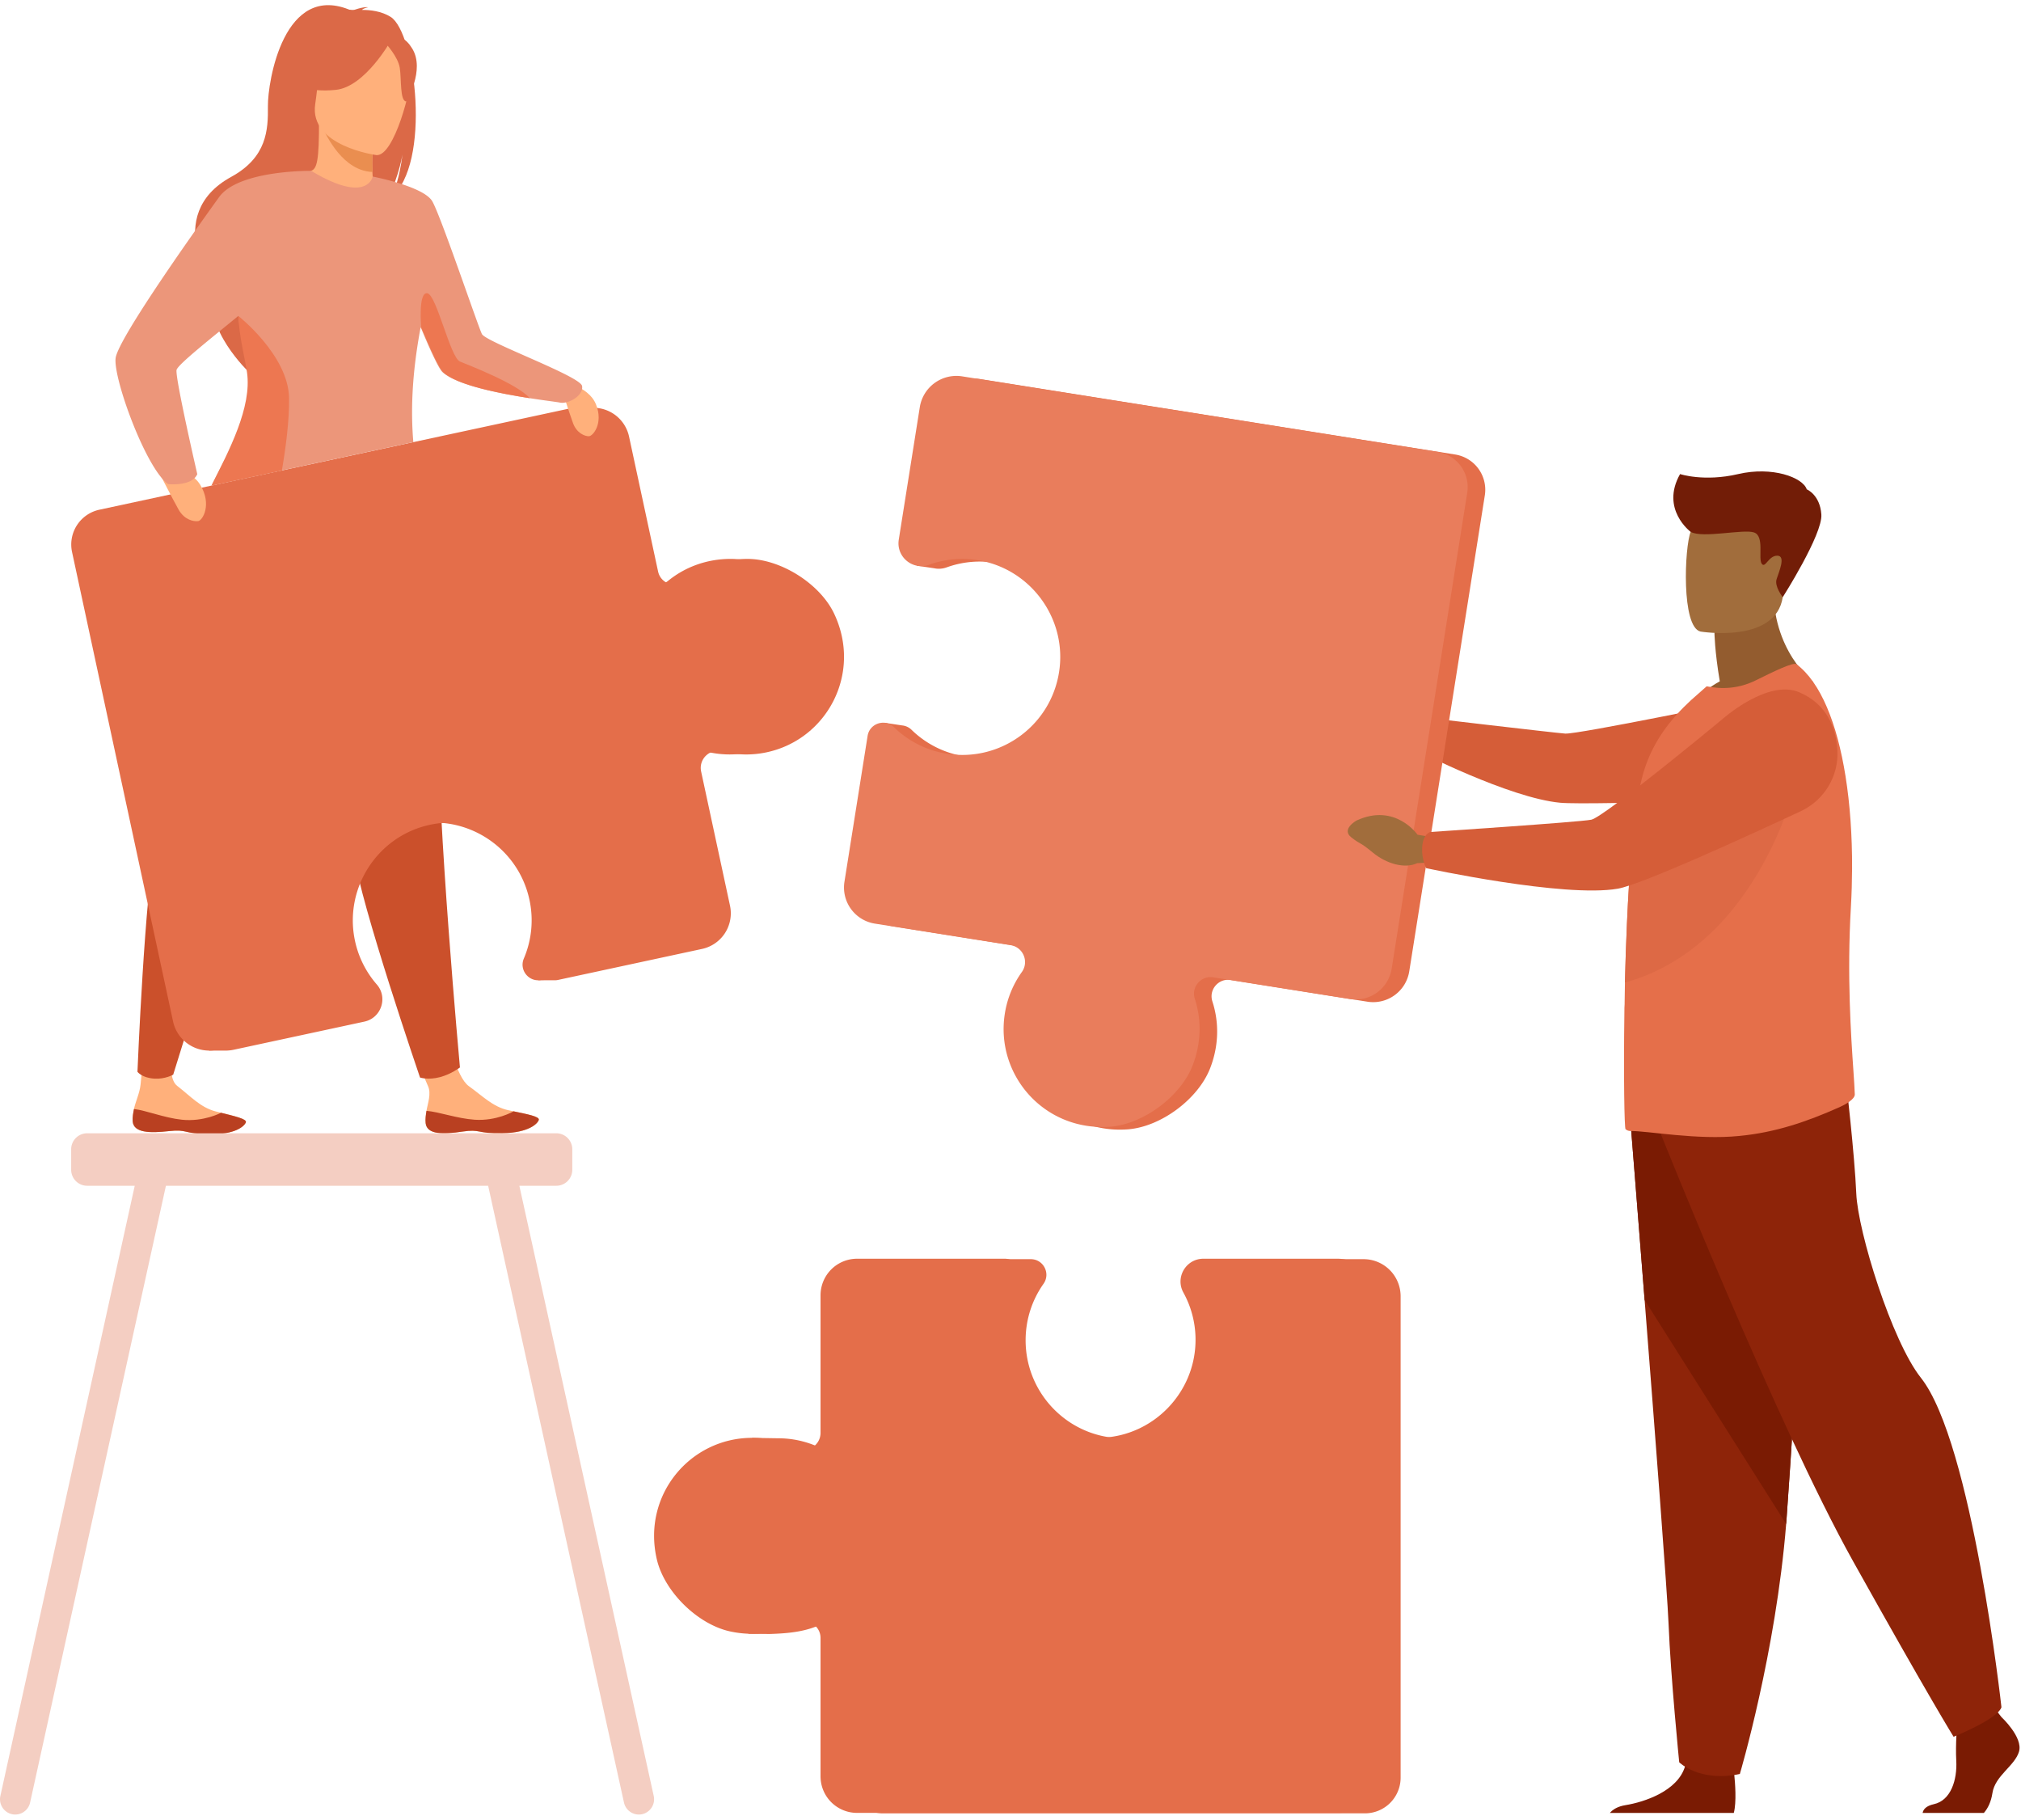 <svg width="331" height="298" viewBox="0 0 331 298" fill="none" xmlns="http://www.w3.org/2000/svg"><path d="M69.713 183.916c.206 1.921 2.921 1.851 5.99 1.391 3.07-.46 2.277.347 6.595.264 4.317-.083 5.757-1.56 5.945-2.182.168-.552-1.926-.945-4.168-1.412-.282-.058-.564-.12-.848-.181-2.528-.554-4.25-2.376-6.45-3.943-2.083-1.484-3.489-8.286-3.489-8.286l-6.136-.037s1.927 6.153 2.933 8.291c.592 1.257-.04 2.873-.236 4.086-.106.657-.21 1.332-.136 2.009Z" fill="#FFB07B"/><path d="M75.704 185.305c3.07-.46 2.276.347 6.594.264 4.317-.084 5.757-1.561 5.945-2.182.168-.553-1.926-.946-4.168-1.412l-.025.041s-2.73 1.583-6.294 1.345c-2.905-.194-5.9-1.306-7.907-1.454-.106.659-.21 1.334-.139 2.009.206 1.918 2.924 1.849 5.994 1.389Z" fill="#b94021"/><path d="M21.732 183.611c.134 1.925 2.85 1.96 5.935 1.615 3.086-.344 2.263.433 6.578.511 4.318.079 5.811-1.34 6.024-1.957.19-.548-1.889-1.017-4.112-1.57-.28-.069-.56-.141-.842-.212-2.505-.65-4.158-2.534-6.296-4.182-2.027-1.562-.358-8.041-.358-8.041l-4.657-2.198s-.64 6.678-.987 10.054c-.141 1.383-.83 2.772-1.075 3.976-.127.656-.256 1.324-.21 2.004Z" fill="#FFB07B"/><path d="M27.668 185.226c3.085-.344 2.262.433 6.578.511 4.317.079 5.81-1.34 6.023-1.957.19-.548-1.889-1.017-4.112-1.57l-.028.042s-2.787 1.479-6.34 1.107c-2.896-.303-5.847-1.526-7.847-1.752-.131.654-.26 1.324-.212 2.002.136 1.927 2.852 1.962 5.938 1.617Z" fill="#b94021"/><path d="M32.193 87.46s-1.29 6.245-2.581 37.919c0 0-2.397 5.864-4.133 13.036-1.738 7.17-2.966 37.092-2.966 37.092s.694.999 2.797 1.126c1.717.104 3.056-.649 3.056-.649s12.081-39.191 17.963-54.404c5.88-15.216 9.327-36.94 9.327-36.94l-23.463 2.82Z" fill="#cb502b"/><path d="M46.724 90.134s.953 6.305 10.706 36.468c0 0-.217 6.331.636 13.66s10.725 36.186 10.725 36.186 1.31.456 3.277-.064c1.828-.483 3.261-1.584 3.261-1.584s-3.786-41.243-3.536-57.554c.25-16.309-4.04-37.885-4.04-37.885L46.724 90.134Z" fill="#cb502b"/><path d="M64 2.78c-1.53-.973-3.41-1.165-4.734-1.154.358-.332 1.03-.427 1.03-.427-.81-.162-2.678.557-2.678.557-11.157-4.953-13.783 11.71-13.739 15.613.044 3.904-.152 8.385-6.007 11.591-11.517 6.31-2.688 18.77-2.688 18.77-2.073 5.95 5.603 13.238 5.603 13.238-.13-3.16 14.371-23.287 22.19-27.88 1.98-2.62 2.874-7.382 2.943-7.757-.508 3.784-1.264 5.885-1.907 7.055C70.721 26.808 68.051 5.357 64 2.78Z" fill="#db6947"/><path d="M61.568 30.932c.039.018-3.66 1.937-6.44 1.176-2.616-.712-4.327-4.107-4.29-4.114 1.108-.22 1.429-1.743 1.406-8.284l.501.1 8.12 1.608.303.058s-.192 2.651-.199 5.147c-.002.53.007 1.05.025 1.537.054 1.45.215 2.603.574 2.772Z" fill="#FFB07B"/><path d="M60.967 26.623c-.002.53.007 1.05.025 1.537-4.722-.19-7.444-5.59-8.473-7.96l8.344 1.218.303.058s-.192 2.651-.2 5.147Z" fill="#EA8E50"/><path d="M51.874 18.892s-2.47-3.902-3.063-7.24c-.422-2.382.79-11.211 9.664-9.94 0 0 2.577.254 5 1.89 1.927 1.302 4.708 4.11 1.599 11.816l-.807 2.603-12.393.871Z" fill="#db6947"/><path d="M61.663 25.4s-11.055-1.46-10.04-8.332c1.016-6.872.272-11.688 7.375-11.046 7.102.643 8.082 3.467 8.302 5.843.217 2.376-2.737 13.739-5.637 13.535Z" fill="#FFB07B"/><path d="M64.046 6.603s-4.22 7.609-9.033 8.11c-4.812.502-6.638-1.04-6.638-1.04s3.975-2.295 5.448-7.114c.002.002 8.517-4.13 10.223.044Z" fill="#db6947"/><path d="M63.2 7.146s1.987 2.135 2.276 3.966c.289 1.83 0 5.469 1.068 5.503 0 0 3.093-5.14.996-8.619-2.221-3.689-4.34-.85-4.34-.85Z" fill="#db6947"/><path d="M136.623 100.503c-2.32-4.914-8.766-8.98-14.2-8.98-4.013 0-7.551 1.369-10.29 3.599-1.565 1.276-3.927.434-4.353-1.54l-4.754-22.093a5.967 5.967 0 0 0-7.089-4.58L18.991 83.472a5.83 5.83 0 0 0-4.473 6.927l16.543 76.863a6.046 6.046 0 0 0 4.084 4.493l-1.01.287h2.986l.025-.005a6.266 6.266 0 0 0 1.105-.132l1.676-.36 19.748-4.251c2.771-.596 3.897-3.95 2.034-6.086a15.953 15.953 0 0 1-3.645-7.518c-1.553-8.164 3.492-16.249 11.512-18.424 8.922-2.418 17.932 3.153 19.853 12.072a15.938 15.938 0 0 1-.916 9.627c-.485 1.139-.083 2.325.751 3l-1.15.562 2.669-.003a2.58 2.58 0 0 0 .617-.057l23.58-5.076a5.968 5.968 0 0 0 4.579-7.091l-4.727-21.958c-.437-2.032 1.415-3.814 3.43-3.296 2.328.599 4.826.68 7.336.139 9.863-2.124 15.632-12.925 11.025-22.681Z" fill="#e46e4a"/><path d="M119.705 91.52c-4.013 0-7.551 1.37-10.29 3.6-1.565 1.275-3.927.434-4.352-1.54l-4.755-22.094a5.967 5.967 0 0 0-7.089-4.579L16.273 83.469a5.83 5.83 0 0 0-4.472 6.927l16.542 76.863a6.052 6.052 0 0 0 7.19 4.644l21.424-4.611c2.771-.597 3.897-3.95 2.034-6.086a15.957 15.957 0 0 1-3.645-7.519c-1.553-8.163 3.492-16.248 11.513-18.423 8.921-2.418 17.931 3.152 19.852 12.072a15.915 15.915 0 0 1-.916 9.626c-.813 1.907.858 3.939 2.883 3.502l23.58-5.076a5.97 5.97 0 0 0 4.579-7.091l-4.727-21.957c-.437-2.032 1.417-3.814 3.43-3.296a15.92 15.92 0 0 0 7.336.138c9.867-2.124 15.634-12.922 11.027-22.681-2.318-4.911-8.764-8.977-14.198-8.98Z" fill="#e46e4a"/><path d="M91.55 62.301s4.798.786 6.058 3.909c1.257 3.12-.5 5.235-1.174 5.228-.675-.007-1.972-.507-2.577-2.127-.608-1.62-2.307-7.01-2.307-7.01ZM25.477 76.227s5.387-.007 7.326 3.178c1.937 3.185.4 5.81-.34 5.926-.739.113-2.244-.199-3.2-1.858-.955-1.66-3.786-7.246-3.786-7.246Z" fill="#FFB07B"/><path d="M91.684 65.923c-.478-.102-2.565-.347-5.223-.765-4.891-.767-11.712-2.12-14-4.23-.62-.573-2.064-3.726-3.564-7.34-1.519 8.001-1.602 14.14-1.2 18.811l-33.06 7.117c2.835-5.732 7.222-12.837 6.4-18.588-.306-2.13-1.473-5.057-1.91-8.344a20.398 20.398 0 0 1-.092-.853c-4.637 3.816-9.994 8.028-10.122 8.871-.212 1.413 3.398 17.042 3.398 17.042-.897 2.064-4.79 1.63-4.79 1.63-3.649-2.606-9.013-17.37-8.583-20.641.43-3.27 13.734-21.911 16.953-26.365 3.18-4.401 14.793-4.292 15.072-4.29h.007c9.234 5.545 10.066.936 10.066.936s8.332 1.585 9.763 4.045c1.433 2.461 7.71 21.125 8.155 21.784.929 1.375 16.107 6.874 16.38 8.466.275 1.59-2.288 3.003-3.65 2.714Z" fill="#ec967a"/><path d="m46.165 77.047-11.529 2.471c2.87-5.716 6.643-12.832 5.818-18.548-.308-2.134-1.001-4.66-1.334-7.96-.032-.32-.088-1.276-.088-1.276s8.164 6.425 8.307 13.378c.079 3.605-.552 8.323-1.174 11.935ZM86.768 65.2c-4.95-.77-11.855-2.12-14.17-4.233-.63-.573-2.09-3.73-3.609-7.35 0 0-.531-5.818.99-5.6 1.52.217 3.758 10.535 5.355 11.186 1.428.588 9.328 3.62 11.434 5.996Z" fill="#ed7751"/><path d="M330.673 286.837c-.698 2.351-3.92 3.92-4.355 6.793-.212 1.403-.735 2.494-1.398 3.243h-10.031c.099-.553.541-1.147 1.844-1.433 2.785-.61 3.837-3.987 3.664-7.121-.072-1.315-.039-2.813.025-4.11.088-1.796.236-3.206.236-3.206l5.922-1.393.621.799.597.768c0 .002 3.571 3.31 2.875 5.66Zm-46.712 10.036h-20.296c.46-.539 1.239-1.059 2.559-1.274 3.123-.506 8.533-2.32 9.738-6.312.039-.127.074-.259.104-.393.956-4.266 7.925 1.306 7.925 1.306s.021.171.053.462c.123 1.202.393 4.461-.083 6.211Z" fill="#7a1b03"/><path d="M267.053 183.81s1.059 13.202 2.303 29.072c1.689 21.557 3.723 48.038 3.924 53.054.347 8.711 1.743 22.644 1.743 22.644s3.307 3.31 9.929 1.916c0 0 5.899-19.891 7.586-40.936l.079-1.04c1.567-21.424 4.005-66.539 4.005-66.539l-29.569 1.829Z" fill="#8e2409"/><path d="M267.053 183.81s1.059 13.202 2.303 29.072l23.18 36.678c.025-.344.053-.693.078-1.04 1.567-21.424 4.006-66.539 4.006-66.539l-29.567 1.829Z" fill="#7a1b03"/><path d="M271.884 185.377s19.073 47.814 31.615 70.283c12.541 22.468 16.461 28.741 16.461 28.741s7.186-2.873 7.838-4.833c0 0-4.796-43.379-13.196-53.953-4.745-5.975-10.32-23.906-10.581-30.177-.261-6.271-1.699-18.68-1.699-18.68l-30.438 8.619Z" fill="#8e2409"/><path d="M281.668 111.572c-.848-5.007-.874-7.975-.874-7.975l9.678-7.798c-.361 10.725 6.511 15.881 6.511 15.881s-12.895 6.347-20.349 3.996c-.002 0 1.833-2.346 5.034-4.104Z" fill="#935C2F"/><path d="M278.513 103.42s12.311 2.045 13.466-5.642c1.156-7.688 3.523-12.6-4.287-14.231-7.813-1.632-9.784 1.072-10.794 3.543-1.008 2.475-1.556 15.602 1.615 16.33Zm-43.238 15.846-2.621-1.623s-3.268-4.823-8.85-1.826c0 0-2.212 1.41-.728 2.591 1.484 1.182 1.084.514 3.141 2.224 2.055 1.71 4.715 2.321 6.43 1.378l2.201-.208.427-2.536Z" fill="#A16D3C"/><path d="M232.164 119.772c.675-2.112.996-2.297.996-2.297s21.198 2.505 23.195 2.653c1.999.148 29.749-5.57 29.749-5.57l13.102 15.911s-38.633 1.456-43.688.982c-8.356-.783-23.506-8.561-23.506-8.561s-.379-1.461.152-3.118Z" fill="#d55d38"/><path d="M303.778 179.199c.037.82-1.654 1.721-2.389 2.052-5.534 2.48-10.686 4.204-16.508 4.764-6.906.707-15.067-.846-17.867-.809-.3 0-.559-.111-.783-.298-.187-.151-.337-8.585-.187-19.221 0-.412 0-.86.037-1.272v-.148c.011-1.107.028-2.232.053-3.37.069-3.108.187-6.3.321-9.471.204-4.676.481-9.271.865-13.341.402-4.251.913-7.935 1.562-10.545 1.493-6.009 4.928-9.966 8.062-12.878l2.575-2.275c2.575.523 5.3.372 8.025-.97 2.947-1.457 6.159-3.024 6.679-2.652 3.981 2.975 6.659 9.727 8.032 18.308.74 4.619 1.101 9.766 1.08 15.14-.01 2.061-.072 4.153-.192 6.266-.666 11.332.018 21.16.409 26.869.111 1.646.201 2.951.226 3.851Z" fill="#e56f4a"/><path d="m238.331 74.428-77.857-12.365a6.068 6.068 0 0 0-6.946 5.04l-3.446 21.702c-.159 1.005.095 3.83.095 3.83l2.806.418a3.724 3.724 0 0 0 2.052-.141 15.985 15.985 0 0 1 8.351-.684c8.196 1.502 13.928 9.151 13.057 17.437-.971 9.217-9.442 15.624-18.477 14.189a15.97 15.97 0 0 1-8.67-4.343 2.537 2.537 0 0 0-1.518-.717l-2.936-.441-3.656 26.472a5.988 5.988 0 0 0 4.972 6.85l22.241 3.532c2.058.326 3.054 2.704 1.84 4.398a15.945 15.945 0 0 0-2.785 6.81c-1.588 9.994 6.421 19.297 17.213 18.523 5.433-.391 11.568-4.947 13.537-10.027 1.454-3.751 1.456-7.556.361-10.923-.627-1.926 1.017-3.83 3.016-3.511l22.38 3.555a5.982 5.982 0 0 0 6.847-4.97l12.377-77.942a5.842 5.842 0 0 0-4.854-6.692Z" fill="#e46e4a"/><path d="M294.505 126.845s-5.967 27.849-28.373 34.055c.069-3.109.187-6.301.321-9.472.203-4.676.481-9.271.864-13.341.4-.206.777-.367 1.119-.481 7.604-2.505 26.069-10.761 26.069-10.761Z" fill="#dd6945"/><path d="M195.326 174.477c1.454-3.752 1.456-7.556.361-10.924-.627-1.925 1.017-3.83 3.016-3.511l22.378 3.555a5.983 5.983 0 0 0 6.847-4.969l12.377-77.943a5.846 5.846 0 0 0-4.856-6.689l-77.857-12.365a6.07 6.07 0 0 0-6.946 5.04L147.2 88.374c-.446 2.808 2.281 5.073 4.955 4.107a15.98 15.98 0 0 1 8.349-.684c8.196 1.502 13.928 9.15 13.057 17.436-.971 9.218-9.44 15.625-18.477 14.19a15.983 15.983 0 0 1-8.67-4.343c-1.489-1.452-3.992-.624-4.318 1.428l-3.792 23.885a5.988 5.988 0 0 0 4.971 6.851l22.242 3.532c2.059.326 3.053 2.704 1.84 4.398a15.941 15.941 0 0 0-2.785 6.809c-1.588 9.995 6.421 19.298 17.212 18.523 5.439-.392 11.575-4.95 13.542-10.028Z" fill="#e97d5c"/><path d="m235.365 137.22-3.201-.529s-3.649-5.281-10.01-2.318c0 0-2.522 1.41-.855 2.732 1.668 1.32 1.225.592 3.534 2.503 2.311 1.909 5.318 2.672 7.273 1.738l2.497-.129.762-3.997Z" fill="#A16D3C"/><path d="M232.918 138.847c.104-2.355 1.359-2.607 1.359-2.607s24.248-1.604 26.34-2.008c2.092-.407 21.405-16.408 21.405-16.408s7.468-6.713 12.701-4.447c4.546 1.969 5.97 5.852 6.199 9.423.272 4.255-2.127 8.235-5.991 10.038-8.675 4.052-26.021 12.003-29.971 12.689-8.792 1.528-31.39-3.367-31.39-3.367s-.733-1.461-.652-3.313Z" fill="#d55d38"/><path d="M276.9 87.095s-4.997-3.705-1.738-9.463c0 0 3.932 1.304 9.516 0 5.584-1.303 10.581.543 11.233 2.499 0 0 2.172.869 2.39 4.128.217 3.259-6.317 13.523-6.317 13.523s-1.396-1.738-1.015-2.933c.379-1.195 1.574-3.855.109-3.855-1.466 0-1.956 2.173-2.552 1.303-.596-.868.49-4.507-1.248-5.105-1.743-.599-8.423 1-10.378-.097Z" fill="#721d07"/><path d="M107.068 294.099 85.06 194.174h6.058a2.617 2.617 0 0 0 2.61-2.61v-3.374a2.617 2.617 0 0 0-2.61-2.61h-76.85a2.619 2.619 0 0 0-2.611 2.61v3.374a2.618 2.618 0 0 0 2.612 2.61h7.798L.06 294.099a2.508 2.508 0 0 0 1.897 2.982 2.5 2.5 0 0 0 2.973-1.902l22.246-101.005H79.95l22.246 101.005a2.5 2.5 0 0 0 2.973 1.902 2.508 2.508 0 0 0 1.899-2.982Z" fill="#f4cec2"/><path d="M223.323 206.193h-21.971c-2.843 0-4.653 3.048-3.278 5.538 1.327 2.403-3.344 23.224-13.186 23.767-9.254.511-16.912-6.874-16.912-16.022 0-3.442 1.084-6.631 2.929-9.243 1.199-1.699-.01-4.04-2.087-4.04h-24.184a5.985 5.985 0 0 0-5.986 5.986s-2.191 25.958-4.057 25.027a15.991 15.991 0 0 0-6.323-1.662h-.021a15.756 15.756 0 0 0-.816-.021c-.275 0-4.255-.067-4.255-.067l-.603 32.079 3.457.037c3.287-.097 6.141-.407 8.679-1.699 1.803-.92 3.941.403 3.941 2.427v22.661a5.983 5.983 0 0 0 5.982 5.981h78.918a5.844 5.844 0 0 0 5.845-5.845v-78.833a6.074 6.074 0 0 0-6.072-6.071Z" fill="#e46e4a"/><path d="M119.603 267.156c3.934.849 7.689.252 10.844-1.356 1.803-.92 3.941.402 3.941 2.426v22.661a5.982 5.982 0 0 0 5.982 5.981h78.918a5.844 5.844 0 0 0 5.845-5.845v-78.832a6.07 6.07 0 0 0-6.069-6.07h-21.972c-2.843 0-4.652 3.049-3.277 5.538a15.987 15.987 0 0 1 1.985 8.138c-.199 8.33-6.851 15.193-15.171 15.629-9.255.488-16.912-6.873-16.912-16.022 0-3.441 1.084-6.631 2.928-9.243 1.2-1.699-.009-4.04-2.087-4.04h-24.183a5.986 5.986 0 0 0-5.987 5.986v22.52c0 2.084-2.191 3.439-4.056 2.507a15.982 15.982 0 0 0-7.161-1.682c-10.119 0-18.051 9.368-15.594 19.905 1.239 5.307 6.7 10.653 12.026 11.799Z" fill="#e46e4a"/></svg>